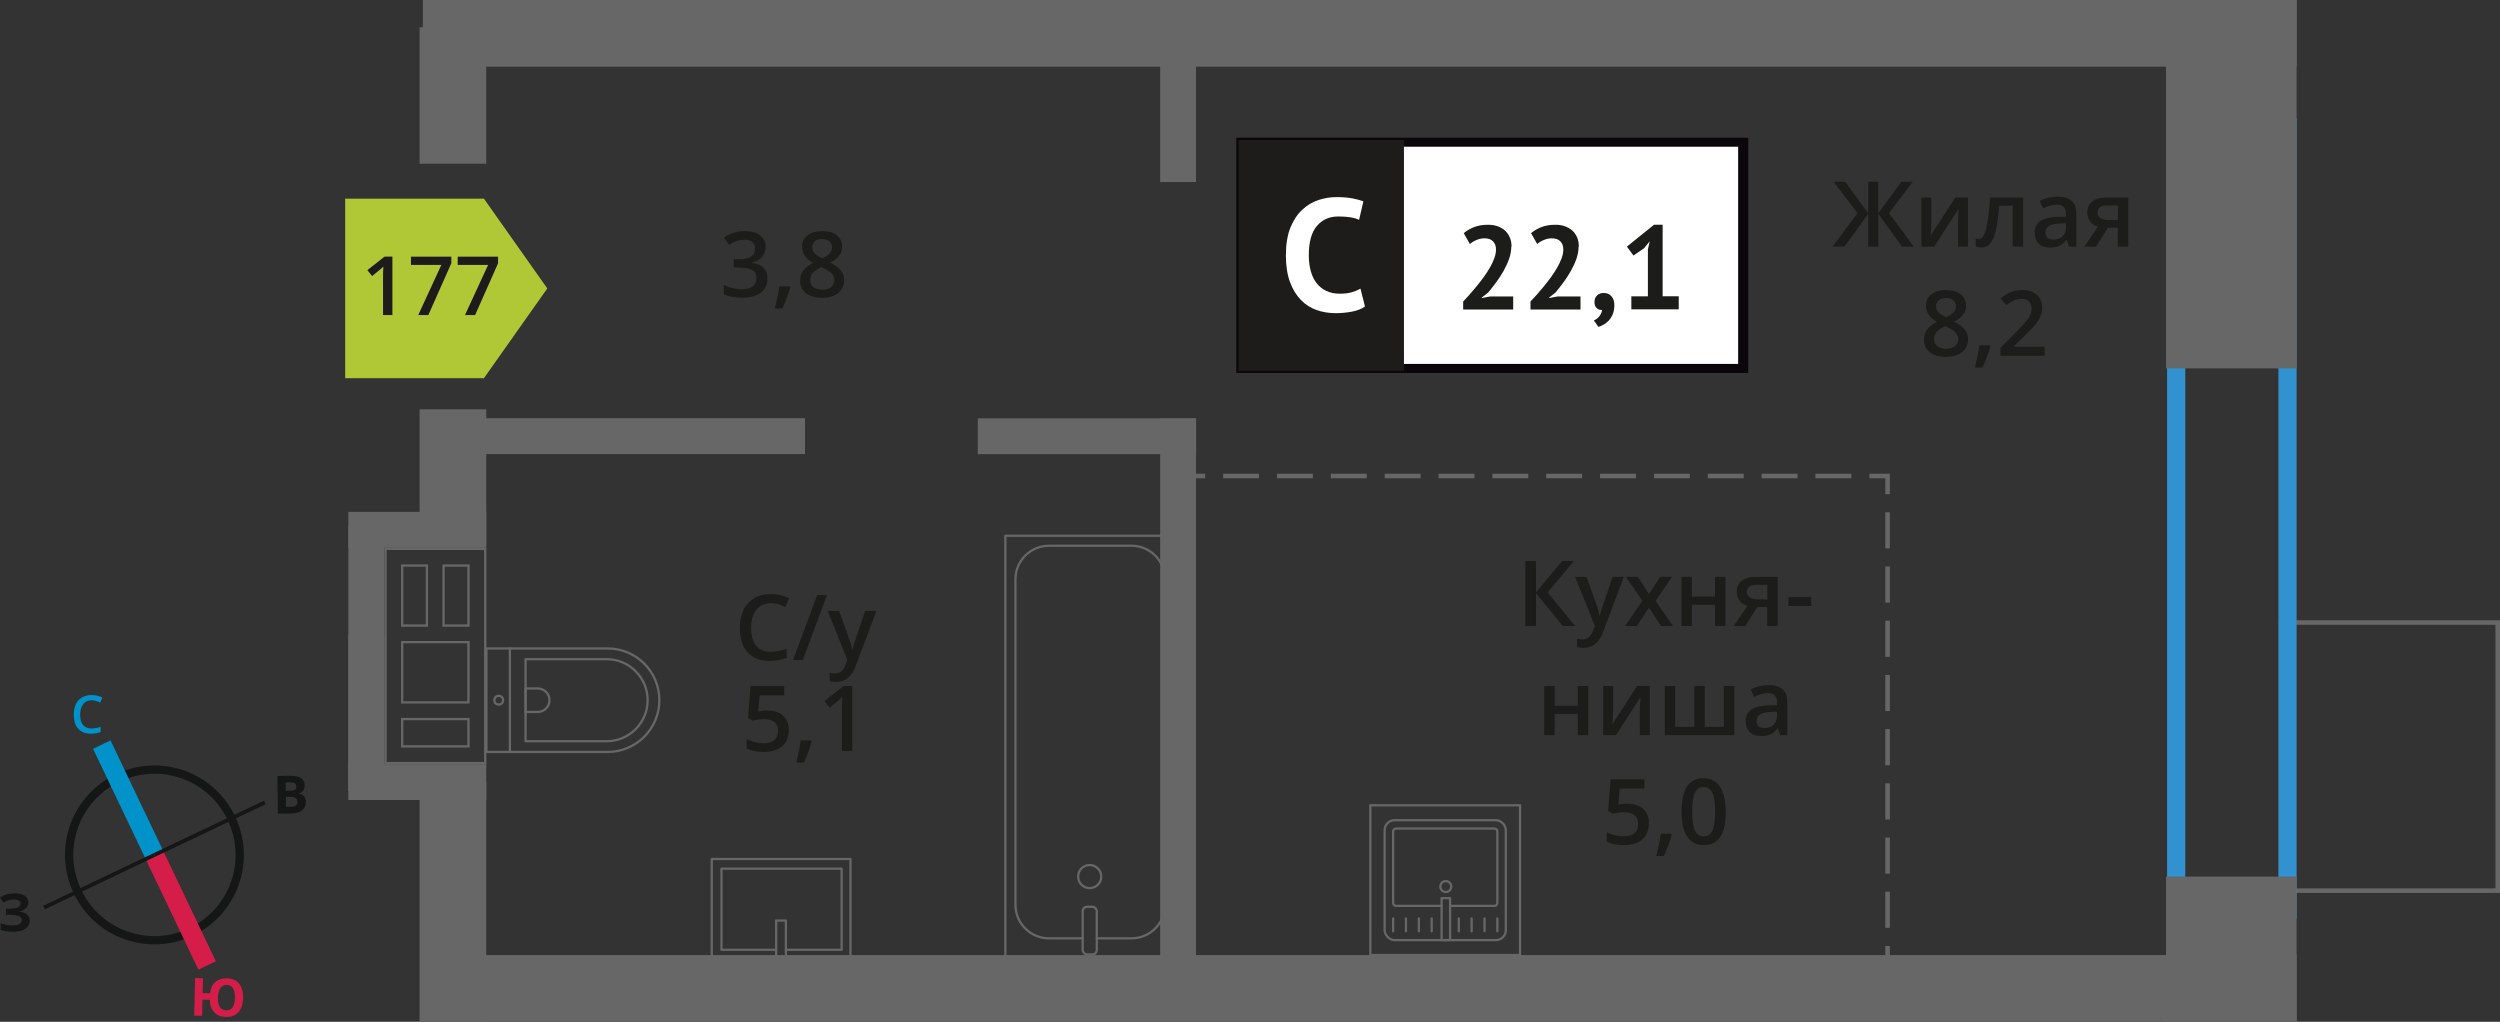 <?xml version="1.0" encoding="UTF-8"?>
<svg xmlns="http://www.w3.org/2000/svg" viewBox="0 0 274.85 112.34">
  <rect x="0" y="0" width="274.85" height="112.34" fill="#333333" stroke="none"/>
  <defs>
    <style>
      .cls-1 {
        fill: #3291cf;
      }

      .cls-1, .cls-2, .cls-3, .cls-4, .cls-5, .cls-6, .cls-7, .cls-8, .cls-9, .cls-10, .cls-11 {
        stroke-width: 0px;
      }

      .cls-2 {
        fill: #676767;
      }

      .cls-3 {
        fill: #b0c836;
        fill-rule: evenodd;
      }

      .cls-12 {
        stroke-dasharray: 0 0 3.97 1.99;
      }

      .cls-12, .cls-13, .cls-14, .cls-15, .cls-16, .cls-17 {
        stroke-miterlimit: 10;
      }

      .cls-12, .cls-13, .cls-14, .cls-15, .cls-16, .cls-17, .cls-18 {
        fill: none;
      }

      .cls-12, .cls-14, .cls-17, .cls-19 {
        stroke-width: .5px;
      }

      .cls-12, .cls-14, .cls-17, .cls-18 {
        stroke: #666766;
      }

      .cls-4 {
        fill: #1c1d1a;
      }

      .cls-13 {
        stroke: #0092c9;
      }

      .cls-13, .cls-15 {
        stroke-width: 2.13px;
      }

      .cls-14 {
        stroke-dasharray: 0 0 3.95 1.97;
      }

      .cls-5 {
        fill: #151616;
      }

      .cls-6 {
        fill: #0092c9;
      }

      .cls-7 {
        fill: #0a060a;
      }

      .cls-15 {
        stroke: #d41e49;
      }

      .cls-16 {
        stroke: #151616;
        stroke-width: .91px;
      }

      .cls-8 {
        fill: #d41e49;
      }

      .cls-19 {
        stroke: #1d1c1a;
        stroke-miterlimit: 22.93;
      }

      .cls-19, .cls-10 {
        fill: #1d1c1a;
      }

      .cls-9 {
        fill: #fff;
      }

      .cls-18 {
        stroke-linecap: round;
        stroke-linejoin: round;
        stroke-width: .25px;
      }

      .cls-11 {
        fill: #666766;
      }
    </style>
  </defs>
  <g id="Layer_2" data-name="Layer 2">
    <g>
      <path class="cls-11" d="M42.51,60.47h10.71v1.58h0v6.6s0,.25,0,.25h0v1.58h0v6.63s0,.25,0,.25h0v1.58h0v3s0,.25,0,.25h0v1.58h-10.71s0-1.58,0-1.58h0v-3s0-.25,0-.25v-1.58h0v-6.63s0-.25,0-.25v-1.58h0v-6.6s0-.25,0-.25h0v-1.58M44.09,68.9h2.97v-6.6s0-.25,0-.25h-2.72s-.25,0-.25,0v6.6s0,.25,0,.25M48.64,68.9h2.99v-6.6s0-.25,0-.25h-2.74s-.25,0-.25,0v6.6s0,.25,0,.25M51.63,77.35v-6.63s0-.25,0-.25h-7.29s-.25,0-.25,0v6.63s0,.25,0,.25h7.29s.25,0,.25,0M51.63,82.18v-3s0-.25,0-.25h-7.29s-.25,0-.25,0v3s0,.25,0,.25h7.29s.25,0,.25,0M42.26,60.22v2.08h0v6.35h0v2.08h0v6.38h0v2.08s0,0,0,0v2.75h0v2.08s11.21,0,11.21,0v-2.08h0v-2.75h0v-2.08h0v-6.38h0v-2.08h0v-6.35h0v-2.08h-11.21ZM44.34,68.65v-6.35s2.47,0,2.47,0v6.35h-2.47ZM48.89,68.65v-6.35s2.49,0,2.49,0v6.35h-2.49ZM51.38,77.1h-7.04s0-6.38,0-6.38h7.04s0,6.38,0,6.38h0ZM51.38,81.93h-7.04s0-2.75,0-2.75h7.04s0,2.75,0,2.75h0Z"/>
      <rect class="cls-2" x="38.3" y="56.28" width="15.16" height="3.94"/>
      <rect class="cls-2" x="38.3" y="84.01" width="15.16" height="3.94"/>
      <rect class="cls-2" x="25.7" y="70.43" width="29.13" height="3.94" transform="translate(112.67 32.13) rotate(90)"/>
      <rect class="cls-2" x="31.67" y="76.4" width="17.2" height="3.94" transform="translate(118.64 38.1) rotate(90)"/>
    </g>
  </g>
  <g id="Layer_10" data-name="Layer 10">
    <rect class="cls-17" x="247.95" y="71.27" width="29.48" height="23.82" transform="translate(345.87 -179.51) rotate(90)"/>
  </g>
  <g id="windows">
    <path class="cls-1" d="M250.49,15v84h-10.24V15h10.24M252.49,13h-14.24v88h14.24V13h0Z"/>
  </g>
  <g id="Layer_5" data-name="Layer 5">
    <g>
      <path class="cls-18" d="M53.48,71.29h13.32c3.14,0,5.69,2.55,5.69,5.69h0c0,3.14-2.55,5.69-5.69,5.69h-13.32v-11.38h0Z"/>
      <path class="cls-18" d="M57.78,72.47h8.91c2.49,0,4.51,2.02,4.51,4.51h0c0,2.49-2.02,4.51-4.51,4.51h-8.91v-9.02h0Z"/>
      <path class="cls-18" d="M57.78,75.69h1.34c.71,0,1.29.58,1.29,1.29h0c0,.71-.58,1.29-1.29,1.29h-1.34v-2.58h0Z"/>
      <circle class="cls-18" cx="54.83" cy="76.98" r=".48"/>
      <line class="cls-18" x1="56.06" y1="82.67" x2="56.06" y2="71.29"/>
    </g>
    <g>
      <rect class="cls-18" x="110.53" y="58.89" width="18.55" height="46.92" transform="translate(239.61 164.71) rotate(-180)"/>
      <rect class="cls-18" x="119.03" y="99.69" width="1.55" height="5.24" rx=".49" ry=".49" transform="translate(239.61 204.62) rotate(-180)"/>
      <path class="cls-18" d="M120.58,103.16h3.82c2.03,0,3.68-1.65,3.68-3.68v-35.8c0-2.03-1.65-3.68-3.68-3.68h-9.08c-2.03,0-3.68,1.65-3.68,3.68v35.8c0,2.03,1.65,3.68,3.68,3.68h3.71"/>
      <circle class="cls-18" cx="119.8" cy="96.37" r="1.27"/>
    </g>
    <g>
      <rect class="cls-18" x="80.17" y="92.5" width="11.38" height="15.25" transform="translate(-14.25 185.99) rotate(-90)"/>
      <polyline class="cls-18" points="85.33 105.81 85.33 101.2 86.4 101.2 86.4 105.81"/>
      <polyline class="cls-18" points="85.33 104.42 79.32 104.42 79.32 95.5 92.53 95.5 92.53 104.42 86.4 104.42"/>
    </g>
    <g>
      <g>
        <rect class="cls-18" x="152.23" y="90.17" width="13.32" height="13.19" rx="1.09" ry="1.09"/>
        <path class="cls-18" d="M159.42,99.59h4.88c.18,0,.32-.14.32-.32v-7.86c0-.18-.14-.32-.32-.32h-10.82c-.18,0-.32.14-.32.32v7.86c0,.18.14.32.32.32h5.01"/>
        <circle class="cls-18" cx="158.95" cy="97.47" r=".6"/>
        <rect class="cls-18" x="158.49" y="98.74" width=".93" height="4.61"/>
        <line class="cls-18" x1="153.16" y1="102.38" x2="153.16" y2="100.97"/>
        <line class="cls-18" x1="154.57" y1="102.38" x2="154.57" y2="100.97"/>
        <line class="cls-18" x1="155.99" y1="102.38" x2="155.99" y2="100.97"/>
        <line class="cls-18" x1="157.4" y1="102.38" x2="157.4" y2="100.97"/>
        <line class="cls-18" x1="160.38" y1="102.38" x2="160.38" y2="100.97"/>
        <line class="cls-18" x1="161.79" y1="102.38" x2="161.79" y2="100.97"/>
        <line class="cls-18" x1="163.21" y1="102.38" x2="163.21" y2="100.97"/>
        <line class="cls-18" x1="164.62" y1="102.38" x2="164.62" y2="100.97"/>
      </g>
      <path class="cls-11" d="M166.99,88.66v16.21h-16.21v-16.21h16.21M167.24,88.41h-16.71v16.71h16.71v-16.71h0Z"/>
    </g>
  </g>
  <g id="walls">
    <rect class="cls-2" x="237.33" y="97.17" width="15.97" height="14.36" transform="translate(349.66 -140.96) rotate(90)"/>
    <rect class="cls-2" x="225.06" y="13.07" width="40.5" height="14.36" transform="translate(265.56 -225.06) rotate(90)"/>
    <rect class="cls-2" x="46.49" y="105" width="206" height="7.33"/>
    <rect class="cls-2" x="46.49" y="0" width="206" height="7.33"/>
    <rect class="cls-2" x="107.49" y="46" width="24" height="3.94" transform="translate(238.99 95.93) rotate(180)"/>
    <rect class="cls-2" x="50.49" y="45.99" width="38" height="3.94" transform="translate(138.99 95.91) rotate(180)"/>
    <rect class="cls-2" x="98.52" y="75.03" width="62" height="3.94" transform="translate(52.52 206.53) rotate(-90)"/>
    <rect class="cls-2" x="122.02" y="10.53" width="15" height="3.94" transform="translate(117.02 142.03) rotate(-90)"/>
    <rect class="cls-2" x="36.63" y="95.5" width="26.34" height="7.33" transform="translate(-49.37 148.97) rotate(-90)"/>
    <rect class="cls-2" x="42.3" y="48.83" width="15" height="7.33" transform="translate(-2.7 102.3) rotate(-90)"/>
    <rect class="cls-2" x="42.3" y="6.83" width="15" height="7.33" transform="translate(39.3 60.3) rotate(-90)"/>
  </g>
  <g id="text">
    <g>
      <path class="cls-4" d="M84.74,66.32c-.67,0-1.2.24-1.58.71-.38.47-.58,1.13-.58,1.97s.18,1.54.55,1.99c.37.45.9.67,1.6.67.3,0,.6-.03.88-.09s.58-.14.88-.23v1c-.56.21-1.19.32-1.9.32-1.04,0-1.85-.32-2.41-.95s-.84-1.54-.84-2.72c0-.74.14-1.39.41-1.95.27-.56.67-.98,1.18-1.28.51-.3,1.12-.45,1.81-.45.73,0,1.4.15,2.02.46l-.42.97c-.24-.11-.5-.21-.76-.3-.27-.09-.55-.13-.85-.13Z"/>
      <path class="cls-4" d="M90.92,65.43l-2.66,7.14h-1.08l2.66-7.14h1.08Z"/>
      <path class="cls-4" d="M91,67.16h1.25l1.1,3.06c.17.44.28.85.33,1.23h.04c.03-.18.08-.4.16-.65s.49-1.47,1.24-3.64h1.24l-2.31,6.12c-.42,1.12-1.12,1.69-2.1,1.69-.25,0-.5-.03-.74-.08v-.91c.17.04.37.06.59.06.55,0,.94-.32,1.17-.96l.2-.51-2.17-5.4Z"/>
      <path class="cls-4" d="M84.38,78.11c.72,0,1.29.19,1.71.57s.63.9.63,1.56c0,.76-.24,1.36-.72,1.79-.48.43-1.15.64-2.03.64-.8,0-1.42-.13-1.88-.39v-1.04c.26.15.57.26.91.35.34.08.66.12.95.12.52,0,.91-.12,1.18-.35.27-.23.41-.57.41-1.02,0-.85-.54-1.28-1.63-1.28-.15,0-.34.02-.57.05s-.42.07-.59.11l-.51-.3.27-3.49h3.71v1.02h-2.7l-.16,1.77c.11-.02.25-.04.42-.07.17-.03.37-.04.6-.04Z"/>
      <path class="cls-4" d="M89.24,81.51c-.16.61-.44,1.39-.86,2.34h-.84c.22-.88.39-1.7.5-2.45h1.13l.07.11Z"/>
      <path class="cls-4" d="M93.71,82.56h-1.15v-4.61c0-.55.01-.99.04-1.31-.08.08-.17.16-.28.26-.11.09-.47.39-1.1.9l-.58-.73,2.1-1.65h.96v7.14Z"/>
    </g>
    <g>
      <path class="cls-4" d="M84.17,27.13c0,.45-.13.83-.4,1.13s-.63.5-1.11.61v.04c.57.07,1,.25,1.29.54s.43.66.43,1.13c0,.69-.24,1.22-.73,1.59s-1.17.56-2.07.56c-.79,0-1.46-.13-2-.38v-1.02c.3.15.62.27.96.35.34.08.66.12.98.12.55,0,.97-.1,1.24-.31s.41-.52.41-.95c0-.38-.15-.66-.45-.84-.3-.18-.78-.27-1.43-.27h-.62v-.93h.63c1.14,0,1.71-.39,1.71-1.18,0-.31-.1-.54-.3-.71s-.49-.25-.88-.25c-.27,0-.53.04-.78.12s-.55.23-.89.45l-.56-.8c.65-.48,1.41-.72,2.28-.72.72,0,1.28.15,1.68.46.4.31.61.74.61,1.28Z"/>
      <path class="cls-4" d="M86.88,31.58c-.16.61-.44,1.38-.86,2.34h-.84c.22-.88.39-1.7.5-2.45h1.13l.07.11Z"/>
      <path class="cls-4" d="M90.39,25.4c.68,0,1.21.15,1.61.47s.59.73.59,1.25c0,.73-.44,1.32-1.32,1.75.56.28.96.58,1.19.88.24.31.35.65.35,1.04,0,.59-.22,1.06-.65,1.42-.43.35-1.02.53-1.76.53s-1.38-.17-1.8-.5-.64-.8-.64-1.41c0-.4.11-.75.33-1.07.22-.32.59-.6,1.1-.85-.44-.26-.75-.54-.93-.82-.19-.29-.28-.62-.28-.98,0-.52.2-.93.61-1.24s.94-.46,1.59-.46ZM89.07,30.78c0,.34.12.6.36.79s.56.28.97.28.75-.1.98-.29c.23-.19.35-.46.35-.79,0-.26-.11-.5-.32-.72-.21-.22-.54-.42-.98-.61l-.14-.06c-.43.19-.74.4-.93.62s-.28.49-.28.78ZM90.38,26.28c-.33,0-.59.08-.79.24s-.3.38-.3.66c0,.17.04.32.11.46.07.13.18.25.31.36s.37.24.69.39c.39-.17.67-.35.83-.54.16-.19.24-.41.24-.67,0-.28-.1-.5-.3-.66-.2-.16-.47-.24-.8-.24Z"/>
    </g>
    <g>
      <line class="cls-17" x1="130.49" y1="52.33" x2="132.49" y2="52.33"/>
      <line class="cls-14" x1="134.47" y1="52.33" x2="204.53" y2="52.33"/>
      <polyline class="cls-17" points="205.52 52.33 207.52 52.33 207.52 54.33"/>
      <line class="cls-12" x1="207.52" y1="56.32" x2="207.52" y2="103.01"/>
      <line class="cls-17" x1="207.52" y1="104" x2="207.52" y2="106"/>
    </g>
    <g>
      <rect class="cls-9" x="136.42" y="15.64" width="54.7" height="24.87"/>
      <path class="cls-7" d="M191.11,16.13h-54.1v23.88h54.1v-23.88ZM136.47,15.14h55.73v25.86h-56.28V15.14h.55Z"/>
      <rect class="cls-19" x="136.42" y="15.64" width="17.68" height="24.87"/>
      <g>
        <path class="cls-4" d="M166.15,27.11c0,.45-.08.89-.24,1.35-.16.45-.37.9-.61,1.33-.25.44-.52.86-.82,1.26-.3.41-.59.78-.88,1.12l-.69.54v.06l.94-.18h2.51v1.44h-5.5v-.88c.21-.22.44-.47.7-.76s.52-.6.79-.93c.27-.33.52-.66.78-1.01.25-.35.48-.7.68-1.05.2-.35.36-.7.48-1.03.12-.33.18-.64.18-.94,0-.36-.1-.65-.31-.88-.2-.23-.53-.35-.97-.35-.28,0-.56.06-.85.18s-.54.27-.74.45l-.68-1.2c.34-.28.72-.5,1.16-.67s.94-.25,1.52-.25c.37,0,.72.05,1.03.16.31.11.58.26.81.46.23.2.4.45.54.75.13.3.2.65.2,1.05Z"/>
        <path class="cls-4" d="M173.55,27.11c0,.45-.08.89-.24,1.35-.16.45-.37.9-.61,1.33-.25.44-.52.86-.82,1.26-.3.41-.59.78-.88,1.12l-.69.54v.06l.94-.18h2.51v1.44h-5.5v-.88c.21-.22.44-.47.7-.76s.52-.6.79-.93c.27-.33.52-.66.78-1.01.25-.35.48-.7.68-1.05.2-.35.36-.7.48-1.03.12-.33.18-.64.18-.94,0-.36-.1-.65-.31-.88-.2-.23-.53-.35-.97-.35-.28,0-.56.06-.85.18s-.54.27-.74.45l-.68-1.2c.34-.28.72-.5,1.16-.67s.94-.25,1.52-.25c.37,0,.72.05,1.03.16.31.11.58.26.81.46.23.2.4.45.54.75.13.3.2.65.2,1.05Z"/>
        <path class="cls-4" d="M175.3,33.18c0-.29.1-.53.29-.71s.44-.26.72-.26c.37,0,.65.12.86.37.21.24.31.56.31.96s-.06.73-.18,1.01c-.12.28-.27.52-.45.71s-.37.33-.57.44-.39.19-.55.24l-.5-.71c.23-.1.44-.25.61-.47.17-.22.27-.45.29-.69-.2.03-.39-.04-.57-.18-.18-.15-.27-.39-.27-.72Z"/>
        <path class="cls-4" d="M179.36,32.58h1.81v-5.16l.2-.89-.63.77-1.16.79-.72-.98,2.98-2.4h.95v7.86h1.77v1.44h-5.21v-1.44Z"/>
      </g>
      <path class="cls-9" d="M150.07,33.69c-.37.27-.85.46-1.43.57s-1.17.17-1.78.17c-.74,0-1.44-.11-2.1-.34-.66-.23-1.24-.6-1.74-1.11-.5-.51-.9-1.17-1.2-1.98s-.45-1.8-.45-2.95.17-2.21.5-3.03c.33-.81.77-1.47,1.3-1.96.53-.5,1.12-.85,1.78-1.07.65-.21,1.31-.32,1.96-.32.7,0,1.29.05,1.78.14.48.09.89.21,1.2.33l-.47,2.03c-.27-.13-.59-.22-.96-.28s-.82-.09-1.34-.09c-.97,0-1.75.35-2.34,1.04-.59.69-.89,1.76-.89,3.21,0,.63.07,1.21.21,1.73.14.52.35.97.64,1.34.29.37.64.66,1.07.86.43.21.92.31,1.48.31.53,0,.97-.05,1.33-.16s.68-.24.95-.4l.49,1.95Z"/>
    </g>
    <g>
      <path class="cls-4" d="M173.17,68.82h-1.37l-2.94-3.62v3.62h-1.17v-7.14h1.17v3.46l2.89-3.46h1.28l-2.88,3.45,3.02,3.69Z"/>
      <path class="cls-4" d="M173.17,63.42h1.25l1.1,3.06c.17.44.28.85.33,1.23h.04c.03-.18.08-.4.16-.65.08-.26.49-1.47,1.24-3.64h1.24l-2.31,6.12c-.42,1.12-1.12,1.68-2.1,1.68-.25,0-.5-.03-.74-.08v-.91c.17.04.37.06.59.06.55,0,.94-.32,1.17-.96l.2-.51-2.17-5.4Z"/>
      <path class="cls-4" d="M180.56,66.06l-1.81-2.64h1.31l1.23,1.89,1.24-1.89h1.3l-1.82,2.64,1.91,2.76h-1.3l-1.33-2.02-1.33,2.02h-1.3l1.9-2.76Z"/>
      <path class="cls-4" d="M186.01,63.42v2.17h2.54v-2.17h1.15v5.4h-1.15v-2.33h-2.54v2.33h-1.15v-5.4h1.15Z"/>
      <path class="cls-4" d="M191.89,68.82h-1.28l1.5-2.21c-.36-.1-.65-.29-.86-.56-.21-.27-.31-.6-.31-1,0-.51.18-.91.55-1.2.36-.29.86-.43,1.49-.43h2.46v5.4h-1.15v-2.08h-1.09l-1.31,2.08ZM192.06,65.06c0,.28.1.48.32.62.21.14.49.21.85.21h1.07v-1.6h-1.25c-.31,0-.55.07-.72.2-.17.13-.26.32-.26.57Z"/>
      <path class="cls-4" d="M196.62,66.62v-.98h2.51v.98h-2.51Z"/>
      <path class="cls-4" d="M170.92,75.42v2.17h2.54v-2.17h1.15v5.4h-1.15v-2.33h-2.54v2.33h-1.15v-5.4h1.15Z"/>
      <path class="cls-4" d="M177.35,75.42v2.77c0,.32-.03.8-.08,1.42l2.71-4.19h1.4v5.4h-1.1v-2.72c0-.15,0-.39.03-.73.02-.34.03-.58.05-.73l-2.7,4.18h-1.4v-5.4h1.1Z"/>
      <path class="cls-4" d="M190.67,80.82h-7.65v-5.4h1.15v4.49h2.1v-4.49h1.15v4.49h2.1v-4.49h1.15v5.4Z"/>
      <path class="cls-4" d="M195.69,80.82l-.23-.75h-.04c-.26.33-.52.55-.79.67-.26.12-.6.18-1.02.18-.53,0-.95-.14-1.24-.43-.3-.29-.45-.69-.45-1.22,0-.56.21-.98.62-1.26s1.04-.44,1.89-.46l.93-.03v-.29c0-.34-.08-.6-.24-.77-.16-.17-.41-.26-.75-.26-.28,0-.54.04-.8.12s-.5.18-.73.29l-.37-.82c.29-.15.61-.27.96-.35.35-.08.68-.12.99-.12.69,0,1.21.15,1.55.45.35.3.53.77.53,1.41v3.64h-.82ZM193.98,80.04c.42,0,.75-.12,1-.35.25-.23.38-.56.38-.98v-.47l-.69.03c-.54.02-.93.11-1.18.27-.25.16-.37.41-.37.74,0,.24.07.43.21.56.14.13.36.2.64.2Z"/>
      <path class="cls-4" d="M178.94,88.36c.72,0,1.29.19,1.71.57s.63.9.63,1.56c0,.76-.24,1.36-.72,1.78-.48.43-1.15.64-2.03.64-.8,0-1.42-.13-1.88-.39v-1.04c.26.15.57.27.91.35s.66.12.95.12c.52,0,.91-.12,1.18-.35s.41-.57.41-1.02c0-.85-.54-1.28-1.63-1.28-.15,0-.34.02-.57.05-.22.03-.42.07-.59.11l-.51-.3.27-3.49h3.71v1.02h-2.7l-.16,1.77c.11-.02.25-.04.42-.07.17-.03.37-.04.6-.04Z"/>
      <path class="cls-4" d="M183.79,91.77c-.16.61-.44,1.39-.86,2.34h-.84c.22-.88.39-1.7.5-2.45h1.13l.07.11Z"/>
      <path class="cls-4" d="M189.73,89.25c0,1.24-.2,2.16-.6,2.76-.4.6-1.01.9-1.83.9s-1.4-.31-1.81-.93-.62-1.53-.62-2.73.2-2.19.6-2.79c.4-.6,1.01-.9,1.82-.9s1.4.31,1.81.94.62,1.54.62,2.74ZM186.04,89.25c0,.97.1,1.67.3,2.08.2.42.52.62.96.62s.76-.21.96-.63c.2-.42.3-1.12.3-2.08s-.1-1.65-.3-2.08c-.2-.43-.53-.64-.96-.64s-.76.21-.96.63c-.2.42-.3,1.12-.3,2.09Z"/>
    </g>
    <g>
      <path class="cls-4" d="M204.21,23.43l-2.61-3.45h1.25l2.54,3.46v-3.46h1.11v3.46l2.54-3.46h1.25l-2.61,3.45,2.72,3.69h-1.29l-2.61-3.62v3.62h-1.11v-3.62l-2.61,3.62h-1.3l2.73-3.69Z"/>
      <path class="cls-4" d="M212.33,21.72v2.77c0,.32-.03.8-.08,1.42l2.71-4.19h1.4v5.4h-1.1v-2.72c0-.15,0-.39.03-.73.02-.34.03-.58.05-.73l-2.7,4.18h-1.4v-5.4h1.1Z"/>
      <path class="cls-4" d="M222.44,27.12h-1.16v-4.5h-1.49c-.09,1.16-.21,2.06-.37,2.71-.16.65-.36,1.13-.61,1.43-.25.3-.57.45-.97.45-.25,0-.46-.04-.63-.11v-.9c.12.04.24.07.36.07.33,0,.59-.37.78-1.12.19-.75.34-1.89.45-3.43h3.63v5.4Z"/>
      <path class="cls-4" d="M227.46,27.12l-.23-.75h-.04c-.26.33-.52.55-.79.67-.26.12-.6.18-1.02.18-.53,0-.95-.14-1.24-.43-.3-.29-.45-.69-.45-1.22,0-.56.21-.98.62-1.26s1.04-.44,1.89-.46l.93-.03v-.29c0-.34-.08-.6-.24-.77-.16-.17-.41-.26-.75-.26-.28,0-.54.04-.8.12s-.5.18-.73.29l-.37-.82c.29-.15.61-.27.96-.35.35-.08.68-.12.99-.12.69,0,1.21.15,1.55.45.35.3.53.77.53,1.41v3.64h-.82ZM225.75,26.34c.42,0,.75-.12,1-.35.25-.23.38-.56.38-.98v-.47l-.69.03c-.54.02-.93.11-1.18.27-.25.16-.37.41-.37.74,0,.24.07.43.21.56.14.13.36.2.64.2Z"/>
      <path class="cls-4" d="M230.43,27.12h-1.28l1.5-2.21c-.36-.1-.65-.29-.86-.56-.21-.27-.31-.6-.31-1,0-.51.18-.91.55-1.2.36-.29.86-.43,1.49-.43h2.46v5.4h-1.15v-2.08h-1.09l-1.31,2.08ZM230.6,23.36c0,.28.1.48.32.62.21.14.49.21.85.21h1.07v-1.6h-1.25c-.31,0-.55.07-.72.2-.17.13-.26.32-.26.57Z"/>
      <path class="cls-4" d="M213.95,31.89c.68,0,1.21.16,1.61.47.39.31.59.73.59,1.25,0,.73-.44,1.31-1.32,1.75.56.28.96.57,1.19.88.24.31.35.65.35,1.04,0,.59-.22,1.06-.65,1.42s-1.02.53-1.76.53-1.38-.17-1.8-.5-.64-.8-.64-1.41c0-.4.11-.75.33-1.07.22-.32.59-.6,1.1-.85-.44-.26-.75-.54-.93-.83s-.28-.62-.28-.98c0-.52.2-.93.61-1.24.41-.31.94-.46,1.59-.46ZM212.63,37.27c0,.34.12.6.36.79.24.19.56.28.97.28s.75-.1.98-.29c.23-.19.35-.46.35-.79,0-.26-.11-.5-.32-.72s-.54-.42-.98-.61l-.14-.06c-.43.19-.74.4-.93.62-.19.23-.28.49-.28.78ZM213.94,32.77c-.33,0-.59.08-.79.24-.2.16-.3.38-.3.66,0,.17.04.32.11.45s.18.25.31.36c.14.11.37.24.69.39.39-.17.67-.35.83-.54.16-.19.24-.41.24-.67,0-.28-.1-.5-.3-.66-.2-.16-.47-.24-.8-.24Z"/>
      <path class="cls-4" d="M218.82,38.07c-.16.61-.44,1.39-.86,2.34h-.84c.22-.88.39-1.7.5-2.45h1.13l.07.11Z"/>
      <path class="cls-4" d="M224.76,39.12h-4.84v-.87l1.84-1.85c.54-.56.9-.95,1.08-1.18.18-.23.31-.45.39-.66s.12-.42.12-.66c0-.32-.1-.58-.29-.76-.19-.19-.46-.28-.8-.28-.27,0-.54.05-.79.15-.25.1-.55.28-.89.55l-.62-.76c.4-.34.78-.57,1.16-.71s.77-.21,1.2-.21c.66,0,1.2.17,1.6.52.4.35.6.81.6,1.4,0,.32-.06.63-.17.92-.12.29-.29.59-.53.9-.24.31-.64.72-1.19,1.25l-1.24,1.2v.05h3.39v1.01Z"/>
    </g>
    <g>
      <polygon class="cls-3" points="53.21 41.58 53.21 41.57 56.69 36.64 60.17 31.71 56.69 26.78 53.21 21.85 53.21 21.84 53.2 21.84 37.95 21.84 37.95 41.58 53.2 41.58 53.21 41.58"/>
      <g>
        <path class="cls-10" d="M43.14,34.64h-1.03v-4.15c0-.5.01-.89.04-1.18-.07.07-.15.15-.25.23-.1.09-.43.36-.99.81l-.52-.65,1.89-1.49h.86v6.42Z"/>
        <path class="cls-10" d="M45.98,34.64l2.54-5.51h-3.34v-.91h4.44v.72l-2.53,5.7h-1.12Z"/>
        <path class="cls-10" d="M51.12,34.64l2.54-5.51h-3.34v-.91h4.44v.72l-2.53,5.7h-1.12Z"/>
      </g>
    </g>
    <g>
      <path class="cls-16" d="M12.95,85.53c4.68-2.24,10.27-.25,12.49,4.43,2.23,4.66.25,10.27-4.43,12.49-4.68,2.24-10.27.25-12.49-4.43-2.24-4.68-.25-10.27,4.43-12.49Z"/>
      <line class="cls-13" x1="11.19" y1="81.86" x2="16.98" y2="94"/>
      <line class="cls-15" x1="22.77" y1="106.14" x2="16.98" y2="94"/>
      <polygon class="cls-5" points="4.74 99.59 16.88 93.8 17.07 94.18 4.93 99.97 4.74 99.59"/>
      <rect class="cls-5" x="16.32" y="90.89" width="13.45" height=".43" transform="translate(-36.88 18.72) rotate(-25.43)"/>
      <path class="cls-6" d="M10.06,76.99c-.39,0-.69.14-.91.42-.22.26-.34.65-.34,1.13s.1.89.31,1.15c.22.26.52.39.92.4.18,0,.35-.02.52-.05s.33-.07.5-.13v.57c-.32.13-.69.18-1.1.18-.61,0-1.07-.19-1.38-.57-.33-.35-.47-.89-.47-1.56,0-.43.08-.81.23-1.13.17-.31.39-.57.69-.74.3-.16.65-.25,1.06-.25s.8.1,1.17.27l-.25.57c-.15-.08-.3-.13-.44-.19-.17-.04-.31-.08-.5-.08"/>
      <path class="cls-8" d="M26.73,109.74c-.02.67-.2,1.18-.52,1.54-.32.36-.79.54-1.38.52-.54-.01-.96-.17-1.27-.5-.31-.32-.48-.79-.5-1.38l-.8-.02-.04,1.78-.87-.02.1-4.13.87.02-.04,1.63.81.02c.07-.55.26-.96.59-1.25.32-.27.73-.41,1.27-.39.59.01,1.03.21,1.34.59.31.38.46.9.44,1.59M23.95,109.67c-.01.44.07.8.22,1.04.16.23.38.36.68.37.63.02.96-.44.98-1.37.01-.46-.05-.82-.21-1.06-.14-.23-.36-.36-.68-.37s-.54.12-.71.33c-.15.24-.26.59-.27,1.05"/>
      <path class="cls-5" d="M30.51,85.31l1.3-.02c.57,0,1,.06,1.26.23.28.16.41.42.42.79,0,.24-.05.45-.16.61-.13.15-.27.26-.46.28v.04c.26.05.45.16.56.31.11.17.19.39.19.65,0,.37-.14.67-.4.88-.27.23-.64.34-1.11.35l-1.56.02-.05-4.13ZM31.42,86.93h.5c.24,0,.41-.05.52-.12.11-.08.15-.19.14-.37,0-.15-.06-.26-.17-.33-.11-.07-.3-.11-.56-.1h-.44s.01.93.01.93ZM31.43,87.62v1.07s.57,0,.57,0c.24,0,.43-.04.54-.14.11-.09.16-.24.16-.43,0-.33-.25-.52-.73-.51h-.54Z"/>
      <path class="cls-5" d="M3.12,99.21c0,.26-.09.48-.29.65-.18.19-.42.3-.76.34v.02c.39.03.67.14.88.3.21.16.32.38.32.66,0,.39-.16.69-.45.91-.31.23-.74.34-1.27.35-.61,0-1.09-.06-1.47-.2v-.74c.16.07.38.14.62.19.22.03.45.05.67.05.69-.01,1.03-.2,1.03-.61,0-.18-.12-.33-.34-.42-.22-.09-.56-.14-1-.13h-.39s-.01-.68-.01-.68h.35c.44-.01.76-.05.96-.13.18-.09.29-.23.29-.43,0-.13-.06-.24-.19-.33-.13-.07-.32-.12-.58-.12-.39,0-.76.12-1.11.35L0,98.68c.24-.15.48-.29.75-.36.26-.06.55-.1.87-.11.45,0,.82.08,1.08.26.26.18.41.42.42.73"/>
    </g>
  </g>
</svg>